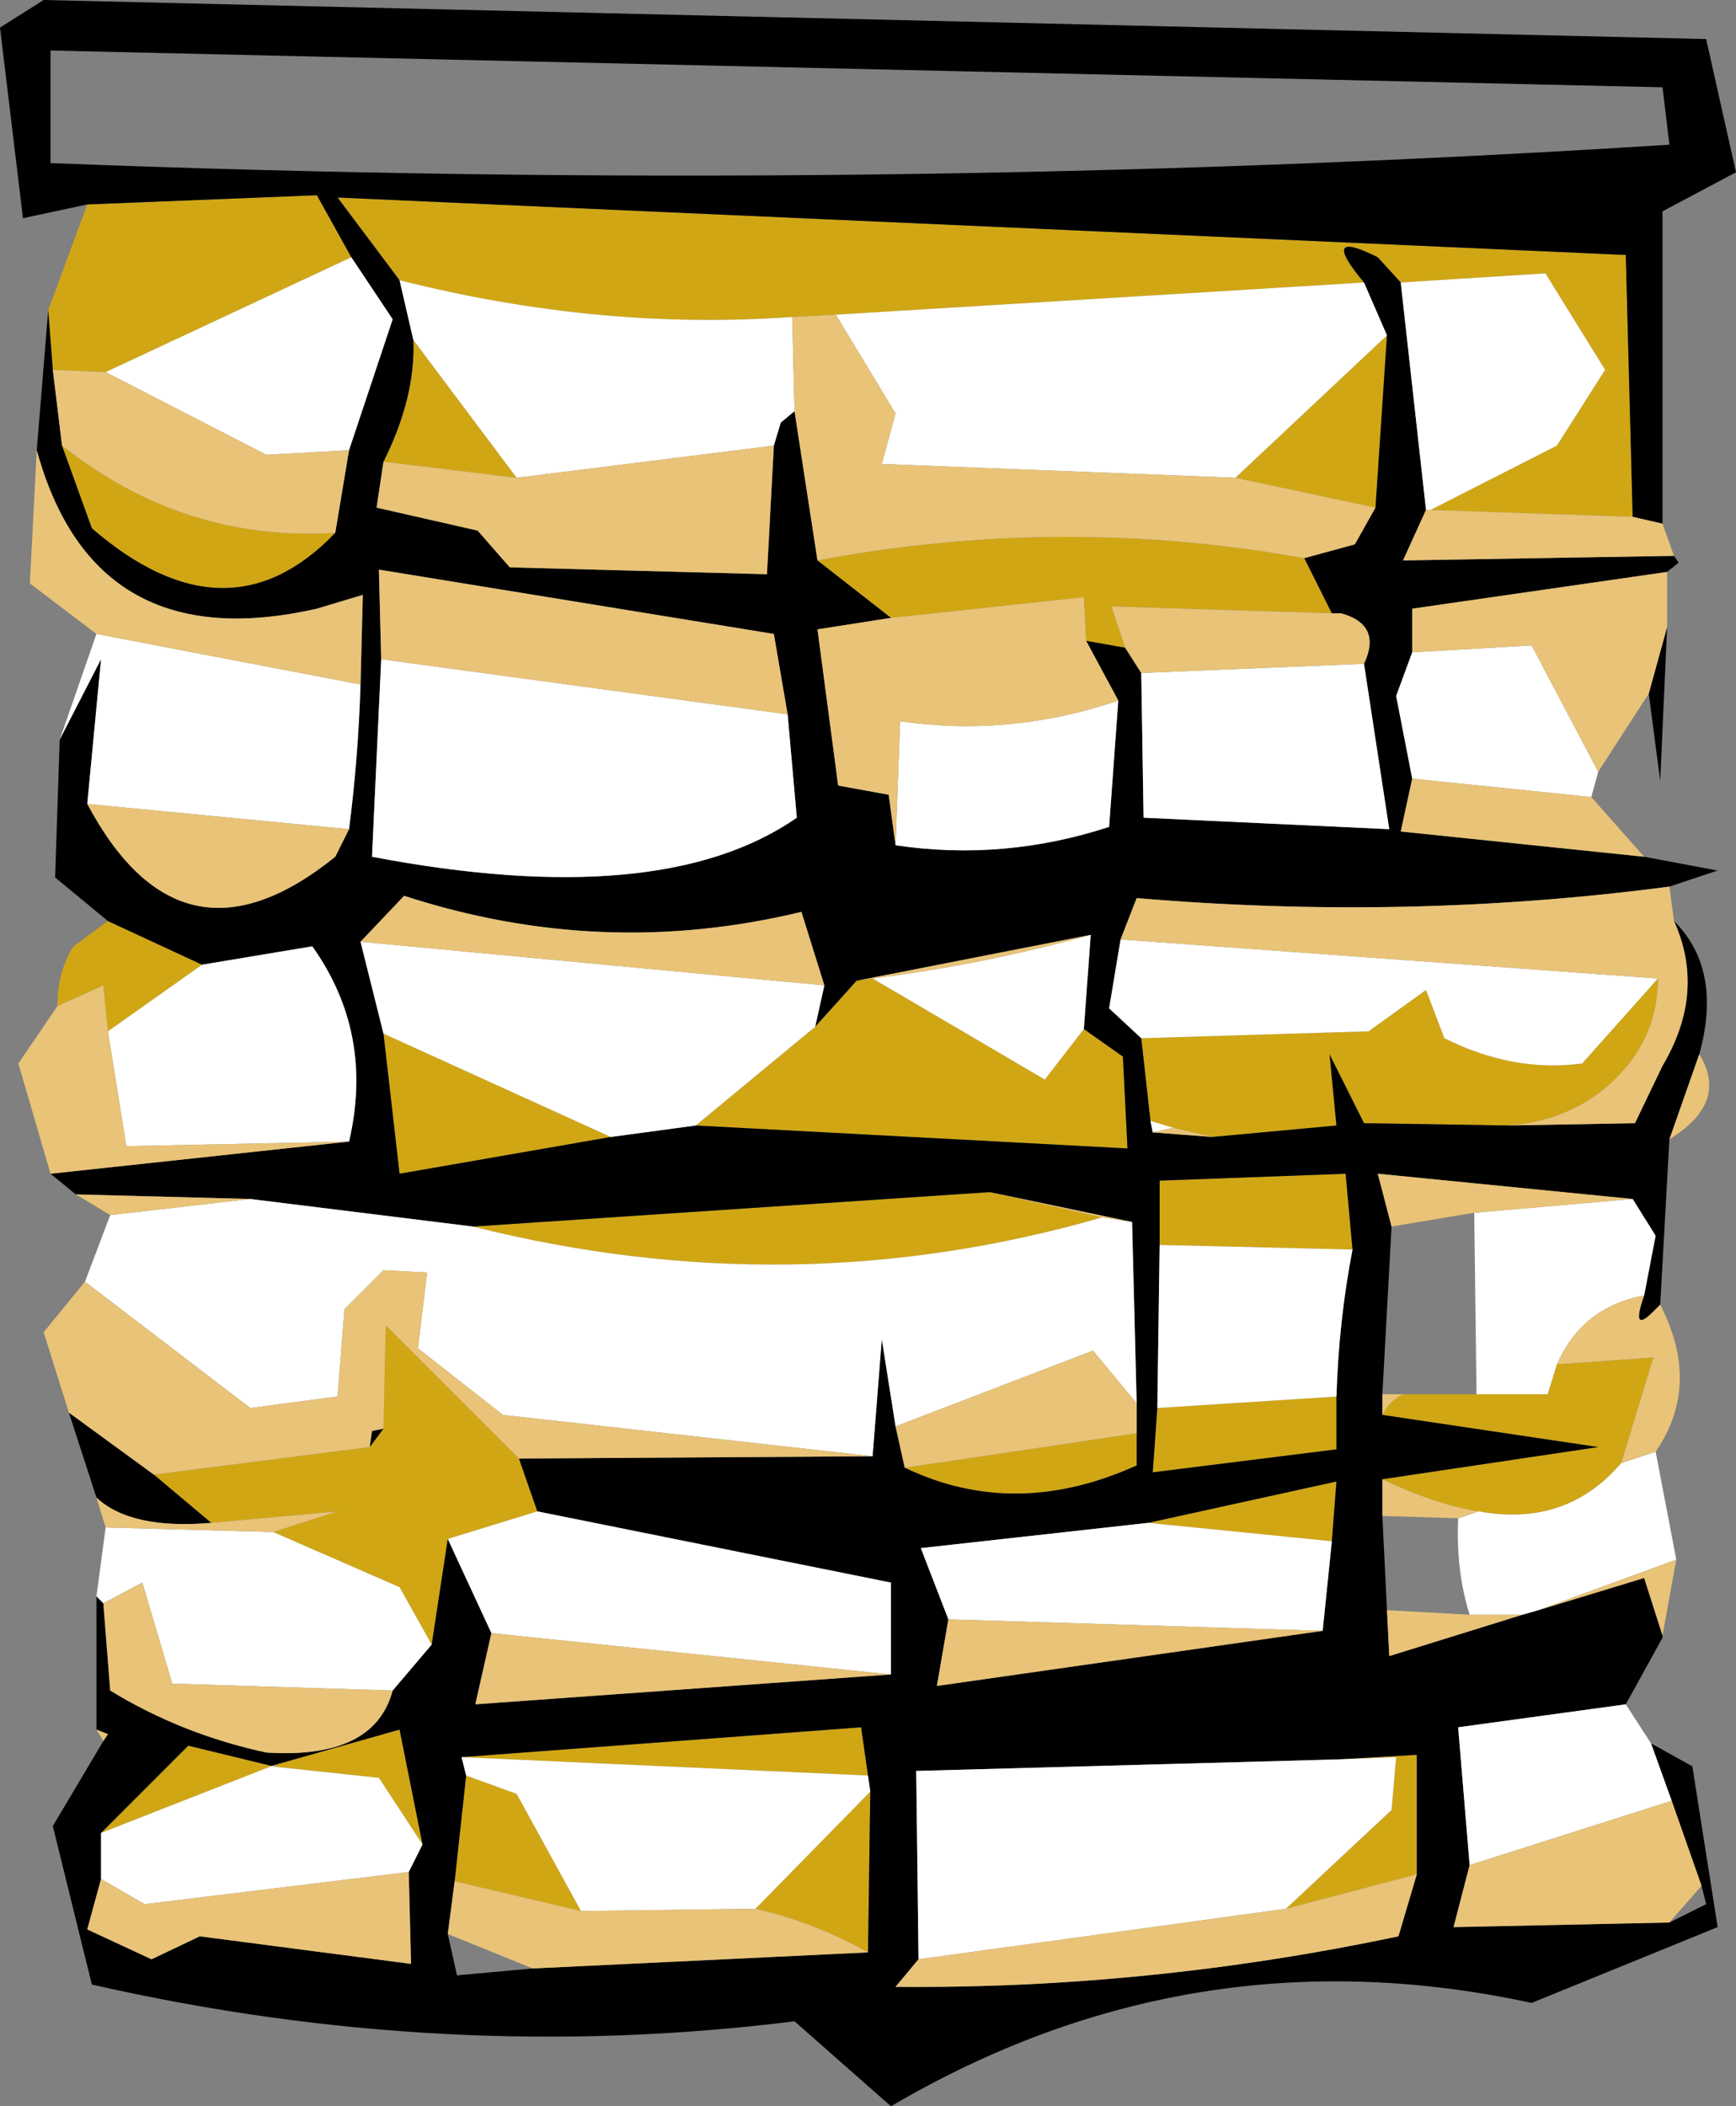 <?xml version="1.0" encoding="UTF-8" standalone="no"?>
<svg xmlns:xlink="http://www.w3.org/1999/xlink" height="45.85px" width="37.8px" xmlns="http://www.w3.org/2000/svg">
  <rect width="100%" height="100%" fill="#808080" stroke="none"/>
  <g transform="matrix(1.0, 0.0, 0.0, 1.0, 18.9, 22.9)">
    <path d="M-10.2 -16.8 L-11.55 -18.6 16.5 -17.35 16.65 -11.65 12.25 -11.8 15.0 -13.2 16.05 -14.85 14.75 -16.95 11.6 -16.75 11.1 -17.3 Q9.8 -17.95 10.8 -16.75 L-0.7 -16.05 -1.65 -16.0 Q-5.85 -15.7 -10.2 -16.8 M-17.0 -18.45 L-12.0 -18.65 -11.25 -17.3 -16.6 -14.8 -17.75 -14.85 -17.85 -16.15 -17.0 -18.45 M-11.6 -11.3 Q-13.95 -8.85 -16.9 -11.4 L-17.55 -13.2 Q-14.9 -11.1 -11.6 -11.3 M-16.55 -2.85 L-14.5 -1.9 -16.55 -0.45 -16.65 -1.45 -17.65 -1.0 Q-17.65 -1.75 -17.3 -2.3 L-16.55 -2.85 M-8.6 3.8 L2.65 3.05 5.1 3.6 Q-1.65 5.55 -8.6 3.8 M5.85 8.3 L5.85 9.0 Q3.2 10.2 0.8 9.05 L5.85 8.3 M-7.6 8.85 L-7.2 10.0 -9.15 10.6 -9.5 12.9 -10.2 11.65 -12.95 10.45 -11.55 10.0 -14.3 10.25 -15.55 9.2 -10.85 8.6 -10.55 8.2 -10.5 5.95 -7.6 8.85 M11.2 9.3 L15.9 8.6 11.2 7.9 Q11.35 7.6 11.65 7.45 L13.25 7.45 14.8 7.45 15.0 6.8 17.1 6.65 16.4 8.95 Q15.2 10.35 13.3 10.0 12.35 9.85 11.2 9.3 M13.95 1.6 L10.8 1.55 10.05 0.05 10.2 1.6 7.5 1.85 6.65 1.65 6.15 1.5 5.95 -0.3 10.9 -0.45 12.15 -1.35 12.55 -0.3 Q14.05 0.45 15.55 0.25 L17.2 -1.6 Q17.2 -0.25 16.15 0.7 15.25 1.5 13.95 1.6 M11.3 -15.6 L11.05 -11.85 8.0 -12.5 11.3 -15.6 M9.5 -10.75 L10.1 -9.55 5.3 -9.7 5.6 -8.8 4.75 -8.95 4.7 -9.9 0.5 -9.45 -1.1 -10.7 Q4.2 -11.7 9.5 -10.75 M-10.55 -12.85 Q-9.85 -14.25 -9.9 -15.5 L-7.65 -12.5 -10.55 -12.85 M-5.6 1.85 L-10.2 2.65 -10.55 -0.4 -5.6 1.85 M-1.15 -0.55 L-0.25 -1.55 0.1 -1.6 3.85 0.6 4.7 -0.5 5.55 0.1 5.65 2.1 -3.75 1.6 -1.15 -0.55 M-9.7 17.25 L-10.65 15.8 -13.0 15.55 -16.7 17.0 -14.8 15.1 -12.95 15.55 -13.05 15.55 -13.0 15.55 -12.85 15.5 -10.2 14.75 -9.7 17.25 M-9.0 18.05 L-8.75 15.75 -7.65 16.15 -6.25 18.7 -9.0 18.05 M-8.85 15.35 L-0.15 14.7 0.0 15.75 -8.85 15.35 M0.05 16.1 L0.0 19.6 Q-1.15 18.95 -2.45 18.65 L0.05 16.1 M6.3 7.75 L10.2 7.5 10.2 8.65 6.2 9.15 6.3 7.75 M10.55 4.3 L6.35 4.2 6.35 2.8 10.4 2.65 10.55 4.3 M6.1 10.25 L10.2 9.35 10.1 10.65 6.1 10.25 M10.2 15.4 L11.95 15.3 11.95 17.9 9.1 18.65 11.4 16.5 11.5 15.35 10.2 15.4" fill="#d0a615" fill-rule="evenodd" stroke="none"/>
    <path d="M16.65 -11.65 L16.5 -17.35 -11.55 -18.6 -10.2 -16.8 -9.9 -15.5 Q-9.85 -14.25 -10.55 -12.85 L-10.7 -11.85 -8.5 -11.35 -7.8 -10.55 -2.2 -10.4 -2.05 -13.2 -1.9 -13.7 -1.6 -13.95 -1.1 -10.7 0.5 -9.45 -1.1 -9.2 -0.65 -5.8 0.45 -5.6 0.6 -4.5 Q2.95 -4.15 5.25 -4.9 L5.45 -7.65 4.75 -8.95 5.6 -8.8 5.95 -8.25 6.0 -5.1 11.35 -4.85 10.8 -8.45 Q11.2 -9.3 10.3 -9.55 L10.1 -9.55 9.5 -10.75 10.6 -11.05 11.05 -11.85 11.3 -15.6 10.8 -16.75 Q9.8 -17.95 11.1 -17.3 L11.6 -16.75 12.15 -11.8 11.65 -10.7 17.55 -10.8 17.65 -10.65 17.4 -10.45 11.85 -9.65 11.85 -8.7 11.5 -7.75 11.85 -5.95 11.6 -4.8 16.9 -4.25 18.5 -3.95 17.45 -3.6 Q11.75 -2.85 5.85 -3.35 L5.5 -2.45 5.25 -0.95 5.95 -0.3 6.15 1.5 6.2 1.75 7.5 1.85 10.2 1.6 10.05 0.05 10.8 1.55 13.95 1.6 16.7 1.55 17.3 0.3 Q18.25 -1.3 17.55 -2.85 L17.6 -2.8 Q18.6 -1.75 18.1 0.05 L17.45 1.9 17.25 5.5 17.1 5.65 Q16.6 6.15 16.9 5.3 L17.15 4.0 16.65 3.2 11.1 2.65 11.4 3.8 11.2 7.45 11.2 7.9 15.9 8.6 11.2 9.3 11.2 10.1 11.3 12.15 11.35 13.15 14.25 12.25 14.6 12.15 16.9 11.45 17.3 12.7 17.3 12.75 16.5 14.2 12.85 14.7 13.1 17.7 12.75 19.05 17.45 18.95 18.25 18.55 18.15 18.15 17.5 16.3 17.05 15.05 17.95 15.55 18.5 19.05 14.45 20.7 Q7.05 19.1 0.5 22.95 L-1.6 21.1 Q-9.2 22.05 -16.9 20.3 L-17.75 16.85 -16.65 15.0 -16.55 14.85 -16.8 14.75 -16.8 11.85 -16.65 12.0 -16.5 13.9 Q-14.95 14.85 -13.1 15.25 -10.75 15.4 -10.35 13.9 L-9.5 12.9 -9.15 10.6 -8.2 12.65 -8.55 14.2 0.5 13.55 0.5 11.55 -7.2 10.0 -7.6 8.85 0.1 8.8 0.3 6.25 0.6 8.15 0.8 9.05 Q3.2 10.2 5.85 9.0 L5.85 8.3 5.85 7.65 5.75 3.7 2.65 3.05 -8.6 3.8 -13.45 3.2 -17.25 3.1 -17.8 2.65 -11.3 1.95 Q-10.75 -0.4 -12.1 -2.3 L-14.5 -1.9 -16.55 -2.85 -17.7 -3.8 -17.6 -6.8 -16.7 -8.55 -17.0 -5.4 Q-14.95 -1.55 -11.6 -4.25 L-11.3 -4.85 Q-11.1 -6.4 -11.05 -8.0 L-11.0 -9.95 -12.0 -9.65 Q-16.85 -8.55 -18.1 -13.1 L-17.85 -16.15 -17.75 -14.85 -17.55 -13.2 -16.9 -11.4 Q-13.95 -8.85 -11.6 -11.3 L-11.3 -13.1 -10.35 -15.95 -11.25 -17.3 -12.0 -18.65 -17.0 -18.45 -18.4 -18.15 -18.9 -22.3 -17.95 -22.9 18.25 -22.05 18.9 -19.15 17.3 -18.3 17.3 -11.5 16.65 -11.65 M-17.8 -19.35 Q0.05 -18.65 17.45 -19.75 L17.3 -21.0 -17.8 -21.8 -17.8 -19.35 M-10.6 -8.55 L-10.8 -4.25 Q-4.5 -3.05 -1.55 -5.1 L-1.75 -7.35 -2.05 -9.1 -10.65 -10.5 -10.6 -8.55 M-10.55 -0.4 L-10.2 2.65 -5.6 1.85 -3.75 1.6 5.65 2.1 5.55 0.1 4.7 -0.5 4.85 -2.55 -0.25 -1.55 -1.15 -0.55 -0.95 -1.45 -1.45 -3.05 Q-5.8 -2.0 -10.1 -3.4 L-11.05 -2.4 -10.55 -0.4 M-10.85 8.6 L-10.8 8.25 -10.55 8.2 -10.85 8.6 M-17.4 7.85 L-15.55 9.2 -14.3 10.25 Q-16.05 10.4 -16.8 9.7 L-17.4 7.85 M-16.7 17.0 L-16.7 18.0 -17.0 19.1 -15.6 19.75 -14.55 19.25 -9.95 19.85 -10.0 17.85 -9.7 17.25 -10.2 14.75 -12.85 15.5 -12.95 15.55 -14.8 15.1 -16.7 17.0 M-9.0 18.05 L-9.15 19.2 -8.95 20.1 -7.3 19.95 0.0 19.6 0.05 16.1 0.0 15.75 -0.15 14.7 -8.85 15.35 -8.75 15.75 -9.0 18.05 M17.0 -7.8 L17.4 -9.25 17.25 -5.9 17.0 -7.8 M6.35 4.2 L6.3 7.75 6.2 9.15 10.2 8.65 10.2 7.5 Q10.25 5.85 10.55 4.3 L10.4 2.65 6.35 2.8 6.35 4.2 M1.75 12.35 L1.5 13.8 9.9 12.6 10.1 10.65 10.2 9.35 6.1 10.25 1.15 10.8 1.75 12.35 M1.1 19.75 L0.6 20.35 Q6.1 20.4 11.55 19.25 L11.95 17.9 11.95 15.3 10.2 15.4 1.05 15.65 1.1 19.75" fill="#000000" fill-rule="evenodd" stroke="none"/>
    <path d="M-11.25 -17.3 L-10.35 -15.95 -11.3 -13.1 -13.1 -13.0 -16.6 -14.8 -11.25 -17.3 M-11.05 -8.0 Q-11.1 -6.4 -11.3 -4.85 L-17.0 -5.4 -16.7 -8.55 -17.6 -6.8 -16.8 -9.1 -11.05 -8.0 M-14.5 -1.9 L-12.1 -2.3 Q-10.75 -0.4 -11.3 1.95 L-16.15 2.05 -16.55 -0.45 -14.5 -1.9 M-13.45 3.2 L-8.6 3.8 Q-1.65 5.55 5.1 3.6 L5.75 3.7 5.85 7.65 4.9 6.5 0.6 8.15 0.3 6.25 0.1 8.8 -7.95 7.9 -9.8 6.45 -9.6 4.8 -10.55 4.75 -11.4 5.6 -11.55 7.5 -13.45 7.75 -17.05 5.0 -16.5 3.55 -13.45 3.2 M-7.2 10.0 L0.5 11.55 0.5 13.55 -8.2 12.65 -9.15 10.6 -7.2 10.0 M-9.5 12.9 L-10.35 13.9 -15.15 13.75 -15.8 11.55 -16.65 12.0 -16.8 11.85 -16.6 10.35 -12.95 10.45 -10.2 11.65 -9.5 12.9 M17.05 15.05 L17.5 16.3 13.1 17.7 12.85 14.7 16.5 14.2 17.05 15.05 M17.3 12.75 L17.3 12.7 17.3 12.75 M14.6 12.15 L14.25 12.25 13.1 12.25 Q12.8 11.3 12.85 10.15 L13.3 10.0 Q15.2 10.35 16.4 8.95 L17.15 8.7 17.6 11.05 14.6 12.15 M16.65 3.2 L17.15 4.0 16.9 5.3 Q15.55 5.55 15.0 6.8 L14.8 7.45 13.25 7.45 13.2 3.5 16.65 3.2 M6.2 1.75 L6.15 1.5 6.65 1.65 6.2 1.75 M5.95 -0.3 L5.25 -0.95 5.5 -2.45 17.2 -1.6 15.55 0.25 Q14.05 0.45 12.55 -0.3 L12.15 -1.35 10.9 -0.45 5.95 -0.3 M11.85 -5.95 L11.5 -7.75 11.85 -8.7 14.45 -8.85 15.9 -6.1 15.75 -5.55 11.85 -5.95 M12.15 -11.8 L11.6 -16.75 14.75 -16.95 16.05 -14.85 15.0 -13.2 12.25 -11.8 12.15 -11.8 M10.8 -16.75 L11.3 -15.6 8.0 -12.5 0.3 -12.8 0.6 -13.9 -0.7 -16.05 10.8 -16.75 M10.8 -8.45 L11.35 -4.85 6.0 -5.1 5.95 -8.25 10.8 -8.45 M5.45 -7.65 L5.25 -4.9 Q2.95 -4.15 0.6 -4.5 L0.7 -7.2 Q3.1 -6.85 5.45 -7.65 M-1.6 -13.95 L-1.9 -13.7 -2.05 -13.2 -7.65 -12.5 -9.9 -15.5 -10.2 -16.8 Q-5.85 -15.7 -1.65 -16.0 L-1.6 -13.95 M-1.75 -7.35 L-1.55 -5.1 Q-4.5 -3.05 -10.8 -4.25 L-10.6 -8.55 -1.75 -7.35 M-5.6 1.85 L-10.55 -0.4 -11.05 -2.4 -0.95 -1.45 -1.15 -0.55 -3.75 1.6 -5.6 1.85 M4.85 -2.55 L4.7 -0.5 3.85 0.6 0.1 -1.6 Q2.5 -1.9 4.85 -2.55 M-16.7 18.0 L-16.7 17.0 -13.0 15.55 -10.65 15.8 -9.7 17.25 -10.0 17.85 -15.75 18.55 -16.7 18.0 M-12.95 15.55 L-12.85 15.5 -13.0 15.55 -13.05 15.55 -12.95 15.55 M-8.75 15.75 L-8.85 15.35 0.0 15.75 0.05 16.1 -2.45 18.65 -6.25 18.7 -7.65 16.15 -8.75 15.75 M6.3 7.75 L6.35 4.2 10.55 4.3 Q10.25 5.85 10.2 7.5 L6.3 7.75 M9.9 12.6 L1.75 12.35 1.15 10.8 6.1 10.25 10.1 10.65 9.9 12.6 M1.1 19.75 L1.05 15.65 10.2 15.4 11.5 15.35 11.4 16.5 9.1 18.65 1.1 19.75" fill="#ffffff" fill-rule="evenodd" stroke="none"/>
    <path d="M16.65 -11.65 L17.3 -11.5 17.55 -10.8 11.65 -10.7 12.15 -11.8 12.25 -11.8 16.65 -11.65 M-11.3 -13.1 L-11.6 -11.3 Q-14.9 -11.1 -17.55 -13.2 L-17.75 -14.85 -16.6 -14.8 -13.1 -13.0 -11.3 -13.1 M-18.1 -13.1 Q-16.85 -8.55 -12.0 -9.65 L-11.0 -9.95 -11.05 -8.0 -16.8 -9.1 -18.25 -10.2 -18.1 -13.1 M-11.3 -4.85 L-11.6 -4.25 Q-14.95 -1.55 -17.0 -5.4 L-11.3 -4.85 M-11.3 1.95 L-17.8 2.65 -18.5 0.25 -17.65 -1.0 -16.65 -1.45 -16.55 -0.45 -16.15 2.05 -11.3 1.95 M-17.25 3.1 L-13.45 3.2 -16.5 3.55 -17.25 3.1 M2.65 3.05 L5.75 3.7 5.1 3.6 2.65 3.05 M5.85 7.65 L5.85 8.3 0.8 9.05 0.6 8.15 4.9 6.5 5.85 7.65 M0.1 8.8 L-7.6 8.85 -10.5 5.95 -10.55 8.2 -10.8 8.25 -10.85 8.6 -15.55 9.2 -17.4 7.85 -17.95 6.1 -17.05 5.0 -13.45 7.75 -11.55 7.5 -11.4 5.6 -10.55 4.75 -9.6 4.8 -9.8 6.45 -7.95 7.9 0.1 8.8 M0.5 13.55 L-8.55 14.2 -8.2 12.65 0.5 13.55 M-10.35 13.9 Q-10.75 15.4 -13.1 15.25 -14.95 14.85 -16.5 13.9 L-16.65 12.0 -15.8 11.55 -15.15 13.75 -10.35 13.9 M-16.8 14.75 L-16.55 14.85 -16.65 15.0 -16.8 14.75 M17.5 16.3 L18.15 18.15 17.45 18.95 12.75 19.05 13.1 17.7 17.5 16.3 M17.3 12.7 L16.9 11.45 14.6 12.15 17.6 11.05 17.3 12.7 M14.25 12.25 L11.35 13.15 11.3 12.15 13.1 12.25 14.25 12.25 M11.2 10.1 L11.2 9.3 Q12.35 9.85 13.3 10.0 L12.85 10.15 11.2 10.1 M11.2 7.9 L11.2 7.45 11.65 7.45 Q11.35 7.6 11.2 7.9 M11.4 3.8 L11.1 2.65 16.65 3.2 13.2 3.5 11.4 3.8 M16.9 5.3 Q16.6 6.15 17.1 5.65 L17.25 5.5 Q18.15 7.25 17.15 8.7 L16.4 8.95 17.1 6.65 15.0 6.8 Q15.55 5.55 16.9 5.3 M17.45 1.9 L18.1 0.05 Q18.75 1.1 17.45 1.9 M17.55 -2.85 Q18.25 -1.3 17.3 0.3 L16.7 1.55 13.95 1.6 Q15.25 1.5 16.15 0.7 17.2 -0.25 17.2 -1.6 L5.5 -2.45 5.85 -3.35 Q11.75 -2.85 17.45 -3.6 L17.55 -2.85 M7.5 1.85 L6.2 1.75 6.65 1.65 7.5 1.85 M16.9 -4.25 L11.6 -4.8 11.85 -5.95 15.75 -5.55 16.9 -4.25 M11.85 -8.7 L11.85 -9.65 17.4 -10.45 17.4 -9.25 17.0 -7.8 15.9 -6.1 14.45 -8.85 11.85 -8.7 M11.05 -11.85 L10.6 -11.05 9.5 -10.75 Q4.2 -11.7 -1.1 -10.7 L-1.6 -13.95 -1.65 -16.0 -0.7 -16.05 0.6 -13.9 0.3 -12.8 8.0 -12.5 11.05 -11.85 M10.1 -9.55 L10.3 -9.55 Q11.2 -9.3 10.8 -8.45 L5.95 -8.25 5.6 -8.8 5.3 -9.7 10.1 -9.55 M4.75 -8.95 L5.45 -7.65 Q3.1 -6.85 0.7 -7.2 L0.6 -4.5 0.45 -5.6 -0.65 -5.8 -1.1 -9.2 0.5 -9.45 4.7 -9.9 4.75 -8.95 M-2.05 -13.2 L-2.2 -10.4 -7.8 -10.55 -8.5 -11.35 -10.7 -11.85 -10.55 -12.85 -7.65 -12.5 -2.05 -13.2 M-1.75 -7.35 L-10.6 -8.55 -10.65 -10.5 -2.05 -9.1 -1.75 -7.35 M-11.05 -2.4 L-10.1 -3.4 Q-5.8 -2.0 -1.45 -3.05 L-0.95 -1.45 -11.05 -2.4 M-0.25 -1.55 L4.85 -2.55 Q2.5 -1.9 0.1 -1.6 L-0.25 -1.55 M-16.6 10.35 L-16.8 9.7 Q-16.05 10.4 -14.3 10.25 L-11.55 10.0 -12.95 10.45 -16.6 10.35 M-16.7 18.0 L-15.75 18.55 -10.0 17.85 -9.95 19.85 -14.55 19.25 -15.6 19.75 -17.0 19.1 -16.7 18.0 M-9.15 19.2 L-9.0 18.05 -6.25 18.7 -2.45 18.65 Q-1.15 18.95 0.0 19.6 L-7.3 19.95 -9.15 19.2 M9.9 12.6 L1.5 13.8 1.75 12.35 9.9 12.6 M11.95 17.9 L11.55 19.25 Q6.1 20.4 0.6 20.35 L1.1 19.75 9.1 18.65 11.95 17.9" fill="#e8c378" fill-rule="evenodd" stroke="none"/>
  </g>
</svg>
